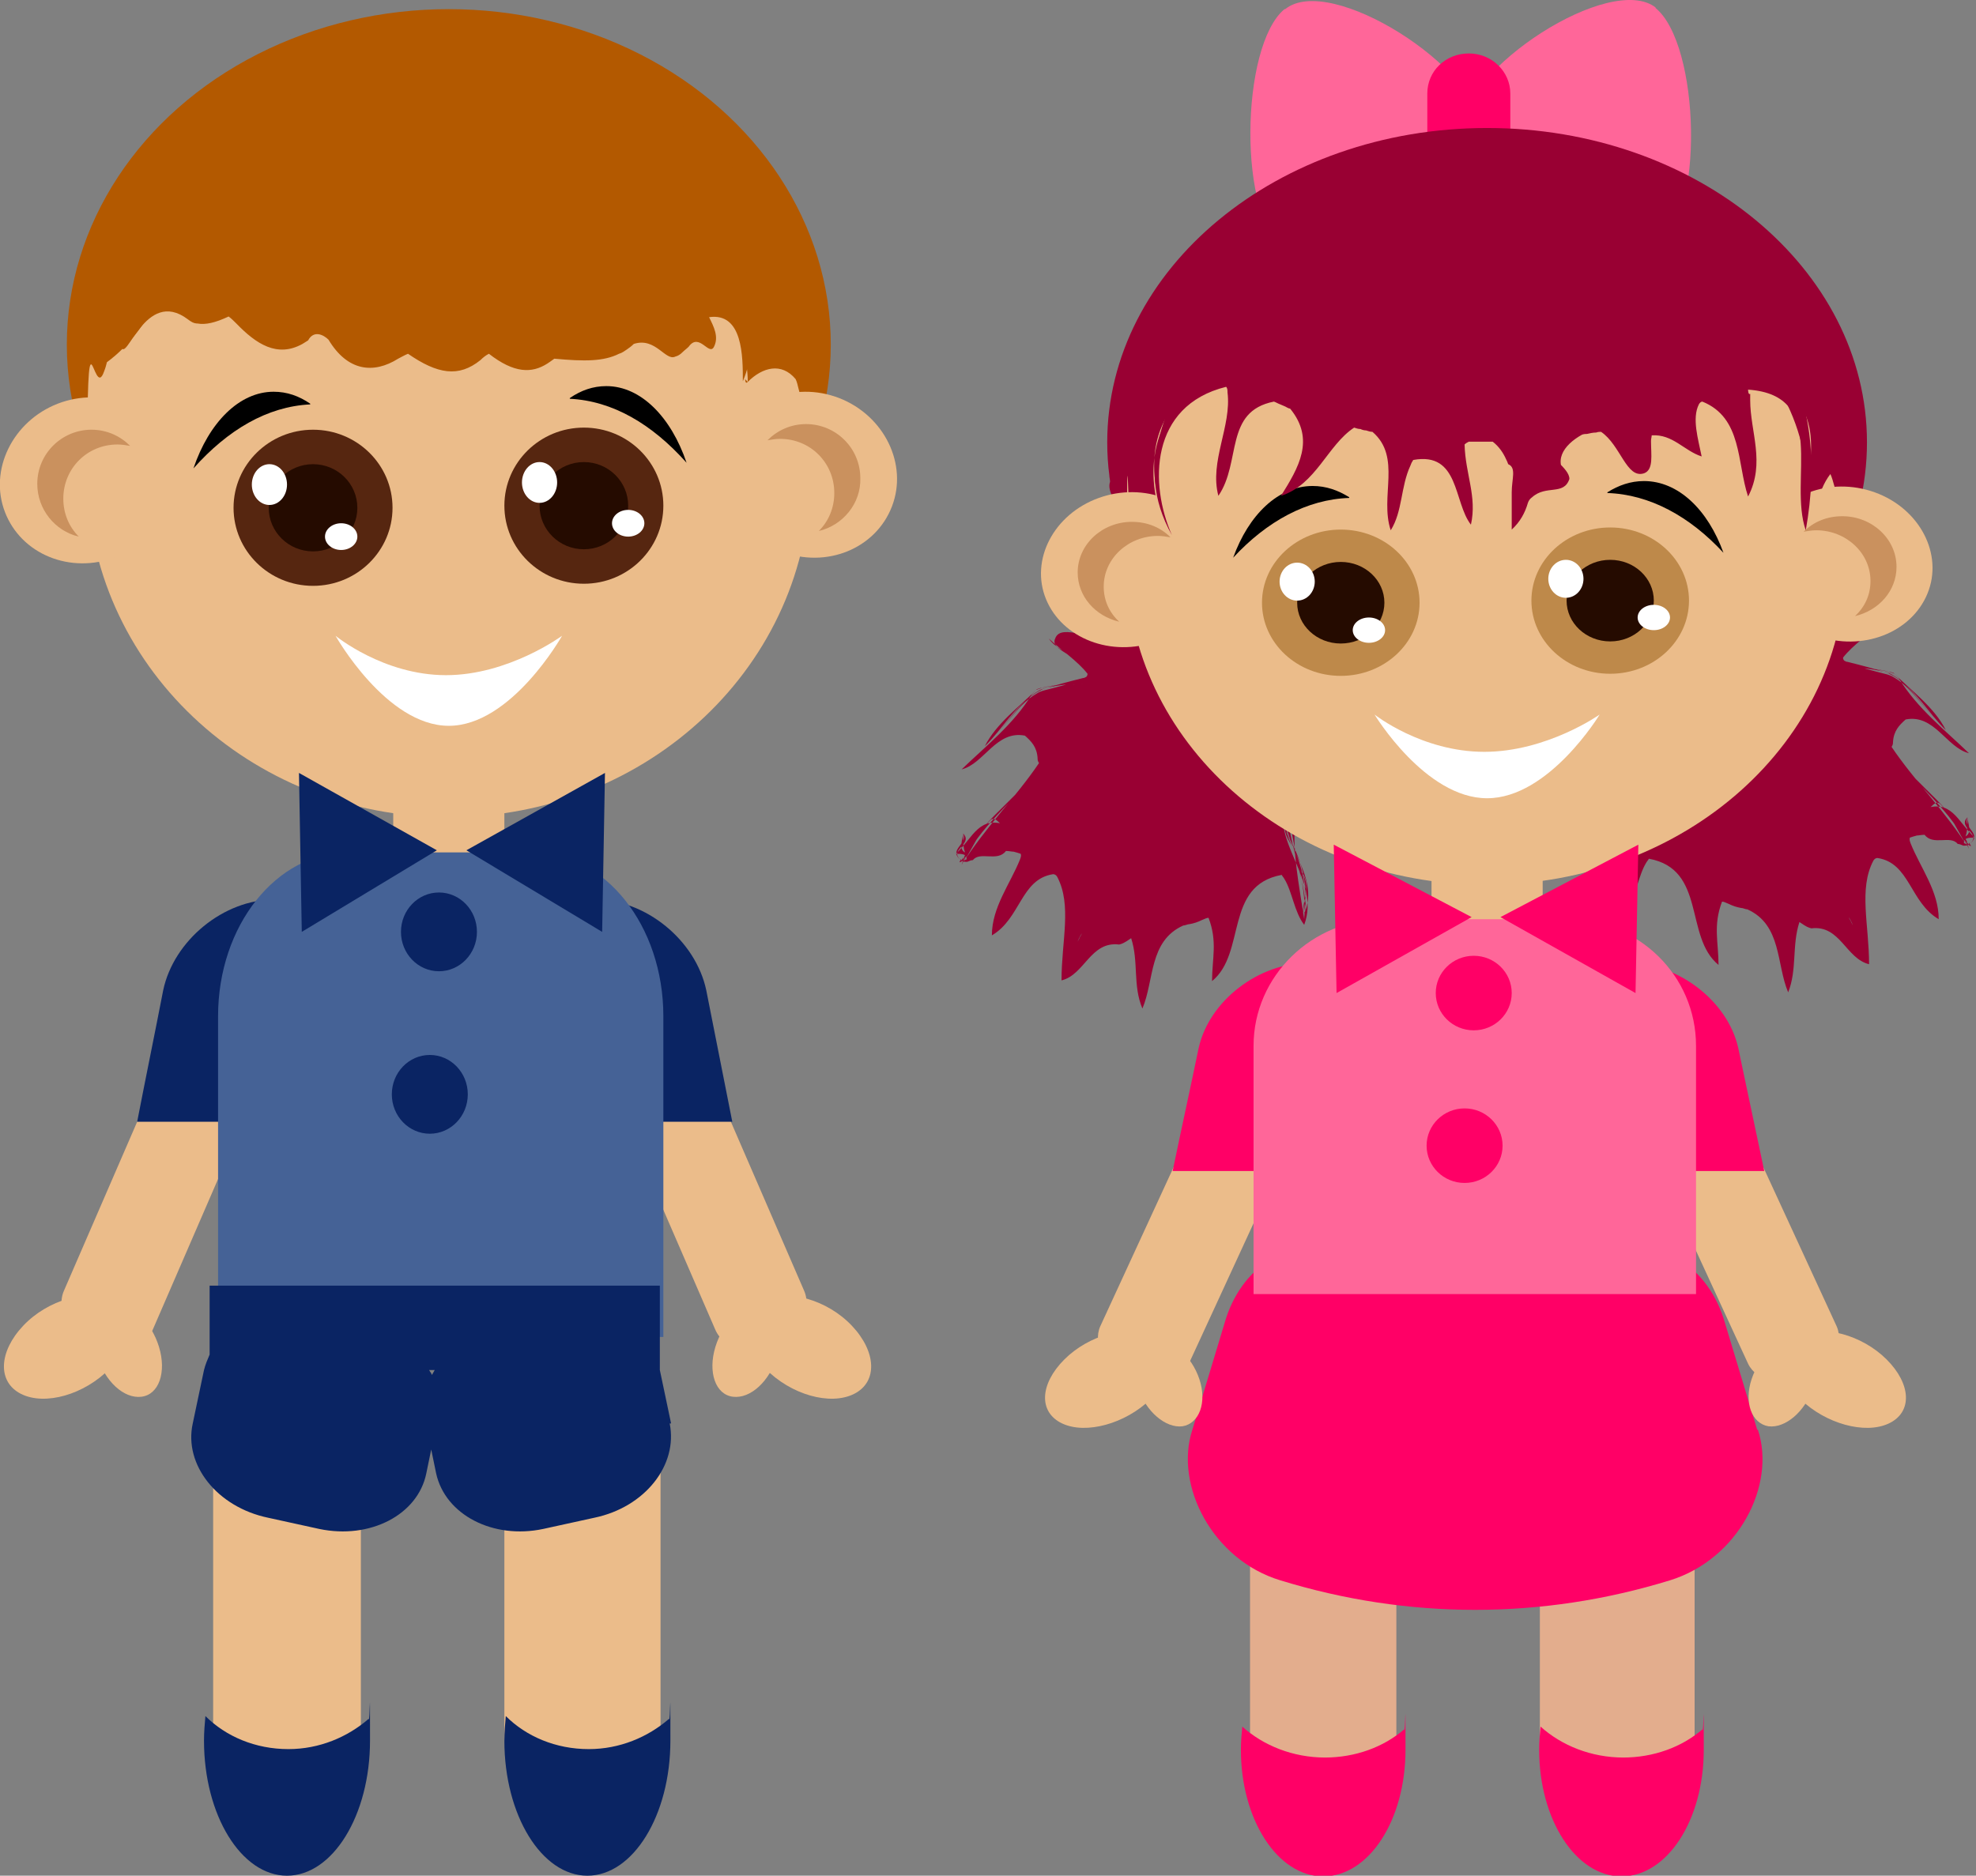 <?xml version="1.0" encoding="UTF-8"?>
<svg id="Ebene_1" xmlns="http://www.w3.org/2000/svg" version="1.1" viewBox="0 0 280.9 266.7">
  <rect x="0" y="0" width="280.9" height="266.7" fill="#808080" stroke="none"/>
  <!-- Generator: Adobe Illustrator 30.0.0, SVG Export Plug-In . SVG Version: 2.1.1 Build 123)  -->
  <defs>
    <style>
      .st0 {
        fill: #ca915e;
      }

      .st1 {
        fill: #f69;
      }

      .st2 {
        fill: #be894a;
      }

      .st3 {
        fill: #250b00;
      }

      .st4 {
        fill: #fff;
      }

      .st5 {
        fill: #e3ad8d;
      }

      .st6 {
        fill: #456296;
      }

      .st7 {
        fill: #ebbc8a;
      }

      .st8 {
        fill: #0a2463;
      }

      .st9 {
        fill: #903;
      }

      .st10 {
        fill: #f06;
      }

      .st11 {
        fill: #562610;
      }

      .st12 {
        fill: #b35900;
      }
    </style>
  </defs>
  <g>
    <path class="st9" d="M280.2,120.3c-.2,0-.3-.2-.5-.2s-.3-.2-.5-.2c-.1-.8.7-.8,1.5-.8-2.5-2.4-3.3-5.6-7.4-4,.8.8,1.6-1.6,2.5-.8,1.6,1.6,2.5,4,4.1,6.4-1.6-5.6-7.4-8.8-10.7-13.6,3.3,4.8,8.2,8,10.7,13.6-3.3-5.3-7.7-9.6-11-14.5.2-.3.2-.5.2-.7.1-1.6.9-2.4,1.8-3.2,4.1-.8,5.8,4,9,4.8-3.3-2.4-7.4-4.8-9.9-8,2.5,3.2,6.6,5.6,9.9,8-3.3-3.2-7.4-6.4-10-10.7-.2-.2-.3-.3-.6-.6-1.9-.8-4.2-.8-6.7-.8,1.9,0,3.8,0,5.8.5.3,0,.5.1.8.2,2.5,2.5,5.8,4.9,7.4,8.1-2.5-2.4-4.1-5.6-7.3-7.6-.3-.2-.6-.3-.9-.5-1.9-.6-3.8-1.1-5.8-1.6-.3,0-.6-.2-.6-.6,1.4-1.8,3.8-3.4,5.5-5-1.6,2.4-5.8,2.4-5.9,5.9.1.2.3.3.4.4.2,0,.3.1.5.1,2.4,0,4.2.3,6,.8.3.1.6.3.9.5,3,1.9,4.6,5.9,7.9,7.5-3.3-1.6-4.9-5.6-8.1-7.4-.3-.2-.6-.3-.9-.4-1.9-.5-3.8-.9-5.8-1.8-.2-.1-.4-.2-.6-.3,0-.2,0-.4.2-.7,1.2-2.2,5.3-3,4.5-4.6-.8-2.4-5.8.8-8-.7-.3,0-.5-.2-1.1-.1-.5-1.5-.9-3.2-.9-4.9.2-.2.3-.3.5-.5,1.6-.8,3.5-.9,5.4-1.8-10.7,0-17.2-2.4-25.5-9.6,7.4,7.2,14.8,9.6,25.5,9.6-9.9,0-17.2-2.4-25.5-8.8-2.5-1.6-5.8-3.2-9.2-.8-.1.3-.2.5-.3.8-.3.9-.4,2-.6,3.1,0,.9,0,1.2,0,1.5-3.9,8.9-7.2,16.9-5.6,27.3.8-7.2-1.6-14.4,3.3-20.8-4.9,6.4-2.5,13.6-3.3,20.8,3.3-4-2.5-16,6-15.8.2.3.2.6.3.9.5,4.1-.1,8.2-.4,12.3,0,.6,0,1.2,0,1.7,1.6,5.7,9.8,9.7,5.7,15.3,3.3-5.6-4.1-9.6-5.8-14.9,0-.2,0-.4,0-.7-.1-2,.9-4.4,1.7-7.6-.7,2.5-1.6,5.1-1.7,7.4,0,.3,0,.6,0,.8,7.4,8.6,5.7,15,4.1,25.4-.8-8.8,6.6-16.8-3.3-23.2,11.5,4.8,1.6,16,3.3,24,.8-2.4-1.6-5.6.8-8-2.5,2.4,0,4.8-.8,7.2-.8-4.8.8-9.6,3.3-13.6-2.5,4-4.1,8-3.3,12.8-2.5-5.6,4.1-10.4,2.5-16,2.5,5.6-4.9,11.2-2.5,17.6,1.4-1.8,1.7-4.7,2.8-6.5.1-.2.3-.4.4-.6,8.2,1.5,5,11.1,9.9,15.1,0-3.2-.8-5.6.5-9,.3,0,.6.2.9.3.6.3,1.2.5,1.8.6.3,0,.6.2.9.2,4.9,2.2,4.1,7.8,5.8,11.8,1.3-3.3.5-6.6,1.6-10,1,.7,1.3.8,1.7.9,4.1-.5,4.9,4.3,8.2,5.1-.5-2.3-1.5-4.1-2.5-5.9-.1-.3-.3-.5-.4-.8,1.3,1.9,1.3,5.1,2.9,6.7v-4.8,4.8c0-5.6-1.5-10.7.6-14.7.1-.2.3-.4.6-.4,4.6.7,4.6,6.3,8.7,8.7,0-4-2.6-7.3-4-10.8-.1-.3-.2-.5-.1-.8.3-.1.6-.2,1-.3.3,0,.6-.1,1.1-.1,1.2,1.6,3.7,0,4.7,1.3.2,0,.5.1.7.2s.5,0,.7,0c0-.2,0-.4-.1-.6s-.2-.3-.3-.5c.4-.5.4-2.1.4-2.9-.8,1.6,2.5,2.4,0,4,2.5-1.6-1.6-2.4,0-4,0,.8.8,2.4-.5,2.8,0,.2.2.4.3.6.2.2.3.4.4.5,0,0,0,0,0-.3h0Z"/>
    <path class="st9" d="M136.4,122.6c.2,0,.3-.2.5-.2s.3-.2.5-.2c.1-.8-.7-.8-1.5-.8,2.5-2.4,3.3-5.6,7.4-4-.8.8-1.6-1.6-2.5-.8-1.6,1.6-2.5,4-4.1,6.4,1.6-5.6,7.4-8.8,10.7-13.6-3.3,4.8-8.2,8-10.7,13.6,3.3-5.3,7.7-9.6,11-14.5-.2-.3-.2-.5-.2-.7-.1-1.6-.9-2.4-1.8-3.2-4.1-.8-5.8,4-9,4.8,3.3-2.4,7.4-4.8,9.9-8-2.5,3.2-6.6,5.6-9.9,8,3.3-3.2,7.4-6.4,10-10.7.2-.2.3-.3.6-.6,1.9-.8,4.2-.8,6.7-.8-1.9,0-3.8,0-5.8.5-.3,0-.5.1-.8.2-2.5,2.5-5.8,4.9-7.4,8.1,2.5-2.4,4.1-5.6,7.3-7.6.3-.2.6-.3.9-.5,1.9-.6,3.8-1.1,5.8-1.6.3,0,.6-.2.6-.6-1.4-1.8-3.8-3.4-5.5-5,1.6,2.4,5.8,2.4,5.9,5.9-.1.2-.3.3-.4.4-.2,0-.3.1-.5.1-2.4,0-4.2.3-6,.8-.3.1-.6.3-.9.5-3,1.9-4.6,5.9-7.9,7.5,3.3-1.6,4.9-5.6,8.1-7.4.3-.2.6-.3.9-.4,1.9-.5,3.8-.9,5.8-1.8.2-.1.4-.2.6-.3,0-.2,0-.4-.2-.7-1.2-2.2-5.3-3-4.5-4.6.8-2.4,5.8.8,8-.7.3,0,.5-.2,1.1-.1.5-1.5.9-3.2.9-4.9-.2-.2-.3-.3-.5-.5-1.6-.8-3.5-.9-5.4-1.8,10.7,0,17.2-2.4,25.5-9.6-7.4,7.2-14.8,9.6-25.5,9.6,9.9,0,17.2-2.4,25.5-8.8,2.5-1.6,5.8-3.2,9.2-.8.1.3.2.5.3.8.3.9.4,2,.6,3.1,0,.9,0,1.2,0,1.5,3.9,8.9,7.2,16.9,5.6,27.3-.8-7.2,1.6-14.4-3.3-20.8,4.9,6.4,2.5,13.6,3.3,20.8-3.3-4,2.5-16-6-15.8-.2.3-.2.6-.3.9-.5,4.1.1,8.2.4,12.3,0,.6,0,1.2,0,1.7-1.6,5.7-9.8,9.7-5.7,15.3-3.3-5.6,4.1-9.6,5.8-14.9,0-.2,0-.4,0-.7.1-2-.9-4.4-1.7-7.6.7,2.5,1.6,5.1,1.7,7.4,0,.3,0,.6,0,.8-7.4,8.6-5.7,15-4.1,25.4.8-8.8-6.6-16.8,3.3-23.2-11.5,4.8-1.6,16-3.3,24-.8-2.4,1.6-5.6-.8-8,2.5,2.4,0,4.8.8,7.2.8-4.8-.8-9.6-3.3-13.6,2.5,4,4.1,8,3.3,12.8,2.5-5.6-4.1-10.4-2.5-16-2.5,5.6,4.9,11.2,2.5,17.6-1.4-1.8-1.7-4.7-2.8-6.5-.1-.2-.3-.4-.4-.6-8.2,1.5-5,11.1-9.9,15.1,0-3.2.8-5.6-.5-9-.3,0-.6.2-.9.3-.6.3-1.2.5-1.8.6-.3,0-.6.2-.9.2-4.9,2.2-4.1,7.8-5.8,11.8-1.4-3.3-.5-6.6-1.6-10-1,.7-1.3.8-1.7.9-4.1-.5-4.9,4.3-8.2,5.1.5-2.3,1.5-4.1,2.5-5.9.1-.3.3-.5.4-.8-1.3,1.9-1.3,5.1-2.9,6.7v-4.8,4.8c0-5.6,1.5-10.7-.6-14.7-.1-.2-.3-.4-.6-.4-4.6.7-4.6,6.3-8.7,8.7,0-4,2.6-7.3,4-10.8.1-.3.2-.5.1-.8-.3-.1-.6-.2-1-.3-.3,0-.6-.1-1.1-.1-1.2,1.6-3.7,0-4.7,1.3-.2,0-.5.1-.7.2s-.5,0-.7,0c0-.2,0-.4.1-.6s.2-.3.3-.5c-.4-.5-.4-2.1-.4-2.9.8,1.6-2.5,2.4,0,4-2.5-1.6,1.6-2.4,0-4,0,.8-.8,2.4.5,2.8,0,.2-.2.4-.4.6-.2.2-.3.4-.4.5,0,0,0,0,0-.3h0Z"/>
    <path class="st5" d="M198.5,247.9c0,4.6-4.7,8.3-10.4,8.3s-10.4-3.7-10.4-8.3v-43.2c0-4.6,4.7-8.3,10.4-8.3s10.4,3.7,10.4,8.3v43.2Z"/>
    <path class="st5" d="M240.9,247.9c0,4.6-4.9,8.3-11,8.3s-11-3.7-11-8.3v-43.2c0-4.6,4.9-8.3,11-8.3s11,3.7,11,8.3v43.2Z"/>
    <path class="st10" d="M230.8,249.9c-4.6,0-8.8-1.7-11.8-4.4-.1,1.1-.2,2.1-.2,3.3,0,9.9,5.2,18,11.7,18s11.7-8,11.7-18,0-1.9-.2-2.9c-2.9,2.5-6.9,4-11.3,4h0Z"/>
    <path class="st10" d="M188.4,249.9c-4.6,0-8.8-1.7-11.8-4.4-.1,1.1-.2,2.1-.2,3.3,0,9.9,5.2,18,11.7,18s11.7-8,11.7-18,0-1.9-.2-2.9c-2.9,2.5-6.9,4-11.3,4h0Z"/>
    <path class="st10" d="M249.9,203.3c2.6,7.9-2.8,18.4-12.5,21.4-18.2,5.6-37.2,5.6-55.4,0-9.6-2.9-15.1-13.5-12.5-21.4,1.6-5.3,3.2-10.6,4.8-15.9,2.6-7.9,9.7-11.6,16.1-9.7,12.6,3.9,25.8,3.9,38.5,0,6.4-1.9,13.5,1.8,16.1,9.7,1.6,5.3,3.2,10.6,4.8,15.9Z"/>
    <g>
      <path class="st1" d="M182.7,1.3c6.4-5.2,27.7,8.5,27.7,17s-20.7,21.6-27.6,17.3c-6.9-4.3-6.5-29.1-.2-34.3h0Z"/>
      <path class="st1" d="M235.4,1.1c-6.4-5.1-27.6,8.7-27.6,17.3s20.9,21.4,27.7,17c6.9-4.4,6.2-29.2-.2-34.3Z"/>
    </g>
    <path class="st10" d="M214.7,22.9c0,3.2-2.6,5.7-5.9,5.7s-5.9-2.6-5.9-5.7v-9.6c0-3.2,2.6-5.7,5.9-5.7s5.9,2.6,5.9,5.7v9.6Z"/>
    <g>
      <path class="st7" d="M169,193.9c-1.2,2.5-4.9,3.4-8.4,1.9-3.5-1.4-5.3-4.7-4.2-7.2l19.4-42.1c1.2-2.5,4.9-3.4,8.4-1.9,3.5,1.4,5.3,4.7,4.2,7.2l-19.4,42.1h0Z"/>
      <path class="st7" d="M248.5,193.9c1.2,2.5,4.9,3.4,8.4,1.9,3.5-1.4,5.3-4.7,4.2-7.2l-19.4-42.1c-1.2-2.5-4.9-3.4-8.4-1.9s-5.3,4.7-4.2,7.2l19.4,42.1h0Z"/>
    </g>
    <path class="st9" d="M265.4,62.9c0,24.7-24.2,44.7-54,44.7s-46.4-14.3-52.3-33.7c0-.3-.2-.6-.3-.9.1-1.5-1.5-3.1-1-4.5,0-.3-.1-.6-.1-.9-.2-1.5-.3-3.1-.3-4.7,0-24.7,24.2-44.7,54-44.7s54,20,54,44.7Z"/>
    <path class="st7" d="M219.3,136.3c0,4.2-3.5,7.5-7.9,7.5s-7.9-3.4-7.9-7.5v-21.2c0-4.2,3.5-7.5,7.9-7.5s7.9,3.4,7.9,7.5v21.2Z"/>
    <path class="st7" d="M262.4,80.2c0,25.2-22.9,45.6-51.1,45.6s-51.1-20.4-51.1-45.6.2-4.3.5-6.3c.1-.1.2-.3.4-.4,2.7-1.1,3.5,2.1,5.1,2.9-3.3-7.2-3.3-14.4,2.5-20.8-6.6,6.4-4.9,13.6-2.5,20.8-4.9-10.4,0-20.8,9-28.3.2-.2.5-.4.7-.6,9.2-7.9,21.6-12.7,35.4-12.7s23.6,3.9,32.4,10.3c.5.4,1,.7,1.5,1.1,8.9,7.8,13.1,17.4,11.4,29.4-.8-7.2,4.1-15.2-3.3-20.8,6.6,5.6.8,13.6,4.1,20.8.8-2.4.8-5.6,2.8-8.2.1.2.2.5.3.8,1.2,3.9,1.8,7.9,1.8,12.1Z"/>
    <path class="st7" d="M274,84.4c-2.3,5.6-9.3,8.3-15.7,6s-9.8-8.8-7.5-14.4,9.3-8.3,15.7-6,9.8,8.8,7.5,14.4Z"/>
    <path class="st0" d="M258.2,75.4c4.2,0,7.7,3.2,7.7,7.2,0,2-.8,3.7-2.2,5,3.4-.8,5.9-3.6,5.9-7,0-4-3.5-7.2-7.7-7.2-2.2,0-4.1.8-5.5,2.2.6-.1,1.2-.2,1.8-.2h0Z"/>
    <path class="st7" d="M148.7,85.2c2.3,5.6,9.3,8.3,15.7,6s9.8-8.8,7.5-14.4-9.3-8.3-15.7-6-9.8,8.8-7.5,14.4Z"/>
    <path class="st0" d="M164.6,76.2c-4.2,0-7.7,3.2-7.7,7.2,0,2,.8,3.7,2.2,5-3.4-.8-5.9-3.6-5.9-7,0-4,3.5-7.2,7.7-7.2,2.2,0,4.1.8,5.5,2.2-.6-.1-1.2-.2-1.8-.2h0Z"/>
    <path d="M191.8,70.7c-1.6-1-3.3-1.6-5.2-1.6-4.9,0-9.1,4.1-11.3,10.2,4.8-5.2,10.5-8.3,16.5-8.5Z"/>
    <path d="M228.5,70c1.6-1,3.3-1.6,5.2-1.6,4.9,0,9.1,4.1,11.3,10.2-4.8-5.2-10.5-8.3-16.5-8.5Z"/>
    <path class="st4" d="M227.4,101.6s-7.2,11.9-16,11.9-16-11.9-16-11.9c0,0,6.7,5.3,15.6,5.3s16.4-5.3,16.4-5.3h0Z"/>
    <path class="st9" d="M253.4,44.9c0,1-.2,1.9-.5,2.8,0,.2-.2.5-.2.7,4.9,8.6,5.7,17.4,4,27-2.5-7.2,3.3-19.2-8.2-20,0,0,0,.8.3.6,0,.3,0,.6,0,.9,0,4.5,2.2,8.9-.3,13.7-1.6-4.8-.8-11.2-6.5-13.5-.2,0-.4.2-.5.4-1,2-.1,4.9.4,7.4-2.5-.8-4.1-3.2-7.1-3,0,.2-.1.5-.1.8,0,2,.4,4.1-1,4.6-2.5.8-3.3-4-6.1-5.9-.2,0-.4,0-.7.1-.4,0-.9.1-1.3.2-.2,0-.4,0-.7.1-2.7,1.5-4.3,3.9-1.8,6.3-.8-.8-1.6-1.6-1.6-2.4.8.8,1.6,1.6,1.6,2.4-.8,2.4-3.3.8-5.3,2.6-.3.2-.5.5-.6.8-.4,1.4-1.1,2.7-2.3,3.8,0-1.5,0-3,0-4.4,0-.3,0-.6,0-.9,0-1.9.7-3.5-.5-4-.1-.3-.2-.5-.3-.7-.4-.9-1-1.8-1.9-2.5-.2,0-.5,0-.7,0-.9,0-1.8,0-2.7,0-.2.1-.4.2-.6.4.1,4.2,1.8,7.4.9,11.4-2.5-3.2-1.6-10.4-8.2-9.2-.2.3-.3.5-.4.8-1.4,3-1.1,6.5-2.8,9.2-1.6-4.8,1.6-10.4-2.6-14-.3,0-.6-.1-.9-.2-.3,0-.6-.1-.8-.2-.3,0-.6-.1-.9-.2-3.8,2.5-5.4,8.1-10.4,9.7,2.5-4,4.9-8,1.3-12.4-.2,0-.5-.2-.7-.3s-.5-.2-.7-.3c-.3-.1-.6-.3-.9-.4-7.1,1.4-4.6,8.6-7.9,13.4-1.3-4.9,1.9-9.9,1.3-14.7,0-.3,0-.6-.2-.8-10.9,2.7-10.9,13.9-7.7,21.1-5.8-10.4,0-18.4,3.8-28.1-.1-.3-.2-.6-.3-.8-.2-.8-.4-1.6-.4-2.4,0-9.9,18.8-18,42-18,23.2,0,42,8,42,18h0Z"/>
    <path class="st10" d="M250.8,166.5l-3.7-17.5c-1.5-6.7-8.6-12.1-15.7-12.1h-45.3c-7.2,0-14.2,5.4-15.7,12.1-1.2,5.8-2.5,11.7-3.7,17.5h84.2Z"/>
    <path class="st1" d="M241.1,184v-35.3c0-10-8.2-18-18.4-18h-26.1c-10.1,0-18.4,8.1-18.4,18v35.3h62.8,0Z"/>
    <polygon class="st10" points="189.6 120.1 209.2 130.4 190 141.2 189.6 120.1"/>
    <polygon class="st10" points="232.9 120.1 213.3 130.4 232.5 141.2 232.9 120.1"/>
    <ellipse class="st10" cx="209.5" cy="141.2" rx="5.4" ry="5.3"/>
    <ellipse class="st10" cx="208.2" cy="162.9" rx="5.4" ry="5.3"/>
    <g>
      <path class="st7" d="M163.5,199c-3.5,3.4-9.1,5-12.5,3.4-3.4-1.6-3.2-5.6.3-9.1s9.1-5,12.5-3.4c3.4,1.6,3.2,5.6-.3,9.1Z"/>
      <path class="st7" d="M170.5,196.1c1.1,3.3,0,6.3-2.4,6.7-2.4.3-5.2-2.1-6.3-5.4s0-6.3,2.4-6.7,5.2,2.1,6.3,5.4Z"/>
      <path class="st7" d="M256,199c3.5,3.4,9.1,5,12.5,3.4,3.4-1.6,3.2-5.6-.3-9.1s-9.1-5-12.5-3.4c-3.4,1.6-3.2,5.6.3,9.1Z"/>
      <path class="st7" d="M249,196.1c-1.1,3.3,0,6.3,2.4,6.7,2.4.3,5.2-2.1,6.3-5.4s0-6.3-2.4-6.7-5.2,2.1-6.3,5.4Z"/>
    </g>
    <ellipse class="st2" cx="190.6" cy="85.7" rx="11.2" ry="10.4"/>
    <ellipse class="st3" cx="190.6" cy="85.7" rx="6.2" ry="5.8"/>
    <ellipse class="st4" cx="184.4" cy="82.7" rx="2.5" ry="2.7"/>
    <ellipse class="st2" cx="228.9" cy="85.4" rx="11.2" ry="10.4"/>
    <ellipse class="st3" cx="228.9" cy="85.4" rx="6.2" ry="5.8"/>
    <ellipse class="st4" cx="222.6" cy="82.3" rx="2.5" ry="2.7"/>
    <ellipse class="st4" cx="194.6" cy="89.6" rx="2.3" ry="1.8"/>
    <ellipse class="st4" cx="235.1" cy="87.8" rx="2.3" ry="1.8"/>
  </g>
  <g>
    <g>
      <path class="st7" d="M21.7,189.1c-1.2,2.7-4.9,3.6-8.4,2.1s-5.4-5-4.2-7.7l19.5-45c1.2-2.7,4.9-3.6,8.4-2.1s5.4,5,4.2,7.7c0,0-19.5,45-19.5,45Z"/>
      <path class="st7" d="M101.7,189.1c1.2,2.7,4.9,3.6,8.4,2.1s5.4-5,4.2-7.7l-19.5-45c-1.2-2.7-4.9-3.6-8.4-2.1s-5.4,5-4.2,7.7l19.5,45Z"/>
    </g>
    <path class="st7" d="M51.3,246.6c0,4.9-4.7,8.8-10.5,8.8s-10.5-4-10.5-8.8v-46.2c0-4.9,4.7-8.8,10.5-8.8s10.5,4,10.5,8.8v46.2Z"/>
    <path class="st7" d="M93.9,246.6c0,4.9-5,8.8-11.1,8.8s-11.1-4-11.1-8.8v-46.2c0-4.9,5-8.8,11.1-8.8s11.1,4,11.1,8.8c0,0,0,46.2,0,46.2Z"/>
    <path class="st8" d="M83.7,248.7c-4.7,0-8.9-1.8-11.8-4.7-.1,1.1-.2,2.3-.2,3.5,0,10.6,5.3,19.2,11.8,19.2s11.8-8.6,11.8-19.2,0-2.1-.2-3.1c-3,2.6-7,4.3-11.4,4.3Z"/>
    <path class="st8" d="M41,248.7c-4.7,0-8.9-1.8-11.8-4.7-.1,1.1-.2,2.3-.2,3.5,0,10.6,5.3,19.2,11.8,19.2s11.8-8.6,11.8-19.2,0-2.1-.2-3.1c-3,2.6-7,4.3-11.4,4.3Z"/>
    <ellipse class="st12" cx="63.8" cy="49" rx="54.3" ry="47.7"/>
    <path class="st7" d="M71.7,127.5c0,4.4-3.6,8-7.9,8s-7.9-3.6-7.9-8v-22.7c0-4.4,3.6-8,7.9-8s7.9,3.6,7.9,8v22.7Z"/>
    <path class="st7" d="M115.2,67.5c0,26.9-23,48.7-51.4,48.7S12.4,94.4,12.4,67.5s.8-10,2.4-14.7c.2-.5.3-.9.4-1.3,6.8-5,8.8-13.4,13.5-19.6.4-.4.8-.8,1.3-1.1,9-7.5,20.9-12,33.8-12s22.1,3.6,30.6,9.6c.4.3.9.6,1.3,1,2.4,1.6,3.8,3.7,4.9,6,.2.5.4.9.6,1.4,1,6.3,5.1,11.2,5.1,17.5q-.7-.7-1.4-1.4c1.4-.7.7,2.1,1.4,1.4,2.1-2.1,4.8-2.8,6.8-.4.2.4.3.9.4,1.3,1.1,3.9,1.7,8.1,1.7,12.3Z"/>
    <path class="st7" d="M126.8,72c-2.3,6-9.3,8.9-15.8,6.4-6.4-2.5-9.8-9.4-7.5-15.4,2.3-6,9.3-8.9,15.8-6.4,6.4,2.5,9.8,9.4,7.5,15.4Z"/>
    <path class="st0" d="M110.9,62.4c4.3,0,7.7,3.4,7.7,7.7,0,2.1-.8,4-2.2,5.4,3.4-.8,6-3.9,5.9-7.5,0-4.3-3.5-7.7-7.7-7.7-2.2,0-4.1.9-5.5,2.3.6-.1,1.2-.2,1.8-.2Z"/>
    <path class="st7" d="M.7,72.8c2.3,6,9.3,8.9,15.8,6.4,6.4-2.5,9.8-9.4,7.5-15.4-2.3-6-9.3-8.9-15.8-6.4-6.4,2.5-9.8,9.4-7.5,15.4Z"/>
    <path class="st0" d="M16.7,63.2c-4.3,0-7.7,3.4-7.7,7.7,0,2.1.8,4,2.2,5.4-3.4-.8-5.9-3.9-5.9-7.5,0-4.3,3.5-7.7,7.7-7.7,2.2,0,4.1.9,5.5,2.3-.6-.1-1.2-.2-1.8-.2Z"/>
    <ellipse class="st11" cx="44.5" cy="72.2" rx="11.3" ry="11.1"/>
    <ellipse class="st3" cx="44.5" cy="72.2" rx="6.3" ry="6.2"/>
    <ellipse class="st4" cx="38.3" cy="68.9" rx="2.5" ry="2.9"/>
    <ellipse class="st11" cx="83" cy="71.9" rx="11.3" ry="11.1"/>
    <ellipse class="st3" cx="83" cy="71.9" rx="6.3" ry="6.2"/>
    <ellipse class="st4" cx="76.7" cy="68.6" rx="2.5" ry="2.9"/>
    <ellipse class="st4" cx="48.5" cy="76.3" rx="2.3" ry="1.9"/>
    <ellipse class="st4" cx="89.3" cy="74.4" rx="2.3" ry="1.9"/>
    <path d="M44.1,57.4c-1.6-1.1-3.3-1.7-5.2-1.7-4.9,0-9.2,4.4-11.4,10.9,4.9-5.5,10.5-8.8,16.6-9.1Z"/>
    <path d="M81,56.6c1.6-1.1,3.3-1.7,5.2-1.7,4.9,0,9.2,4.4,11.4,10.9-4.9-5.5-10.5-8.8-16.6-9.1Z"/>
    <path class="st4" d="M79.9,90.4s-7.2,12.8-16.1,12.8-16.1-12.8-16.1-12.8c0,0,6.8,5.6,15.7,5.6s16.5-5.6,16.5-5.6Z"/>
    <path class="st12" d="M106,29.9c.2.9.3,1.9.5,2.9,0,.5.1,1,.2,1.6-1.8,6.5,1.7,13.5-1.1,19.8,0-3.5,0-9.8-4.8-9.1.7,1.4,1.4,2.8.7,4.2-.7,1.4-2.1-2.1-3.6,0-.3.3-.6.5-.9.8s-.6.5-1,.6c-1.4.7-2.8-2.8-5.9-1.8-.3.3-.7.6-1,.8s-.7.5-1.1.6c-2.2,1.1-4.9,1.1-9.2.7-.4.3-.7.5-1,.7-2.2,1.4-4.7,1.4-8.3-1.4-.4.2-.8.5-1.2.9-3.1,2.5-6.1,2-10.3-.9-.5.2-1,.5-1.4.7-3.5,2.2-7.2,1.8-9.9-2.7-.7-.7-2.1-1.4-2.9.1-.3.2-.5.3-.8.5-3.6,2-6.6,0-9.4-2.9-.4-.4-.7-.7-1.1-1-1.9.9-3.3,1.2-4.4,1-.6,0-1-.3-1.4-.6-6.1-4.6-8.8,6.6-9.5,3.8-2.1-6.3,4.8-13.3,4.7-21.6,0-.4.2-.7.3-1.1,3.3-9.1,20.7-16.1,41.7-16.1s41,8,42.2,18.2c0,.4,0,.7,0,1.1Z"/>
    <path class="st8" d="M104.1,159.5l-3.7-18.7c-1.5-7.1-8.6-12.9-15.8-12.9h-45.6c-7.2,0-14.3,5.8-15.8,12.9-1.2,6.2-2.5,12.5-3.7,18.7h84.7Z"/>
    <path class="st6" d="M94.3,190.1v-45.6c0-12.9-8.3-23.3-18.5-23.3h-26.3c-10.2,0-18.5,10.4-18.5,23.3v45.6h63.2Z"/>
    <polygon class="st8" points="42.5 109.9 62.1 120.9 42.9 132.5 42.5 109.9"/>
    <polygon class="st8" points="86 109.9 66.3 120.9 85.6 132.5 86 109.9"/>
    <ellipse class="st8" cx="62.4" cy="132.5" rx="5.4" ry="5.6"/>
    <ellipse class="st8" cx="61.1" cy="155.6" rx="5.4" ry="5.6"/>
    <path class="st8" d="M95.4,202.4l-1.6-7.6v-12H29.8v9.8c-.3.7-.6,1.4-.8,2.2l-1.6,7.6c-1.3,5.9,3.5,11.9,10.7,13.4l7.3,1.6c7.2,1.5,14-2,15.2-7.9l.7-3.4.7,3.4c1.3,5.9,8.1,9.4,15.2,7.9l7.3-1.6c7.2-1.5,11.9-7.5,10.7-13.4ZM61.4,195.5c-.1-.3-.3-.5-.4-.7h.8c-.1.2-.3.5-.4.7Z"/>
    <g>
      <path class="st7" d="M15.6,194.6c-3.6,3.7-9.2,5.3-12.6,3.6-3.4-1.7-3.2-6,.3-9.7s9.2-5.3,12.6-3.6,3.2,6-.3,9.7Z"/>
      <path class="st7" d="M22.6,191.5c1.1,3.6,0,6.8-2.5,7.1s-5.2-2.2-6.3-5.8c-1.1-3.6,0-6.8,2.5-7.1,2.4-.4,5.2,2.2,6.3,5.8Z"/>
      <path class="st7" d="M108.8,194.6c3.6,3.7,9.2,5.3,12.6,3.6,3.4-1.7,3.2-6-.3-9.7s-9.2-5.3-12.6-3.6-3.2,6,.3,9.7Z"/>
      <path class="st7" d="M101.7,191.5c-1.1,3.6,0,6.8,2.5,7.1s5.2-2.2,6.3-5.8c1.1-3.6,0-6.8-2.5-7.1-2.4-.4-5.2,2.2-6.3,5.8Z"/>
    </g>
  </g>
</svg>